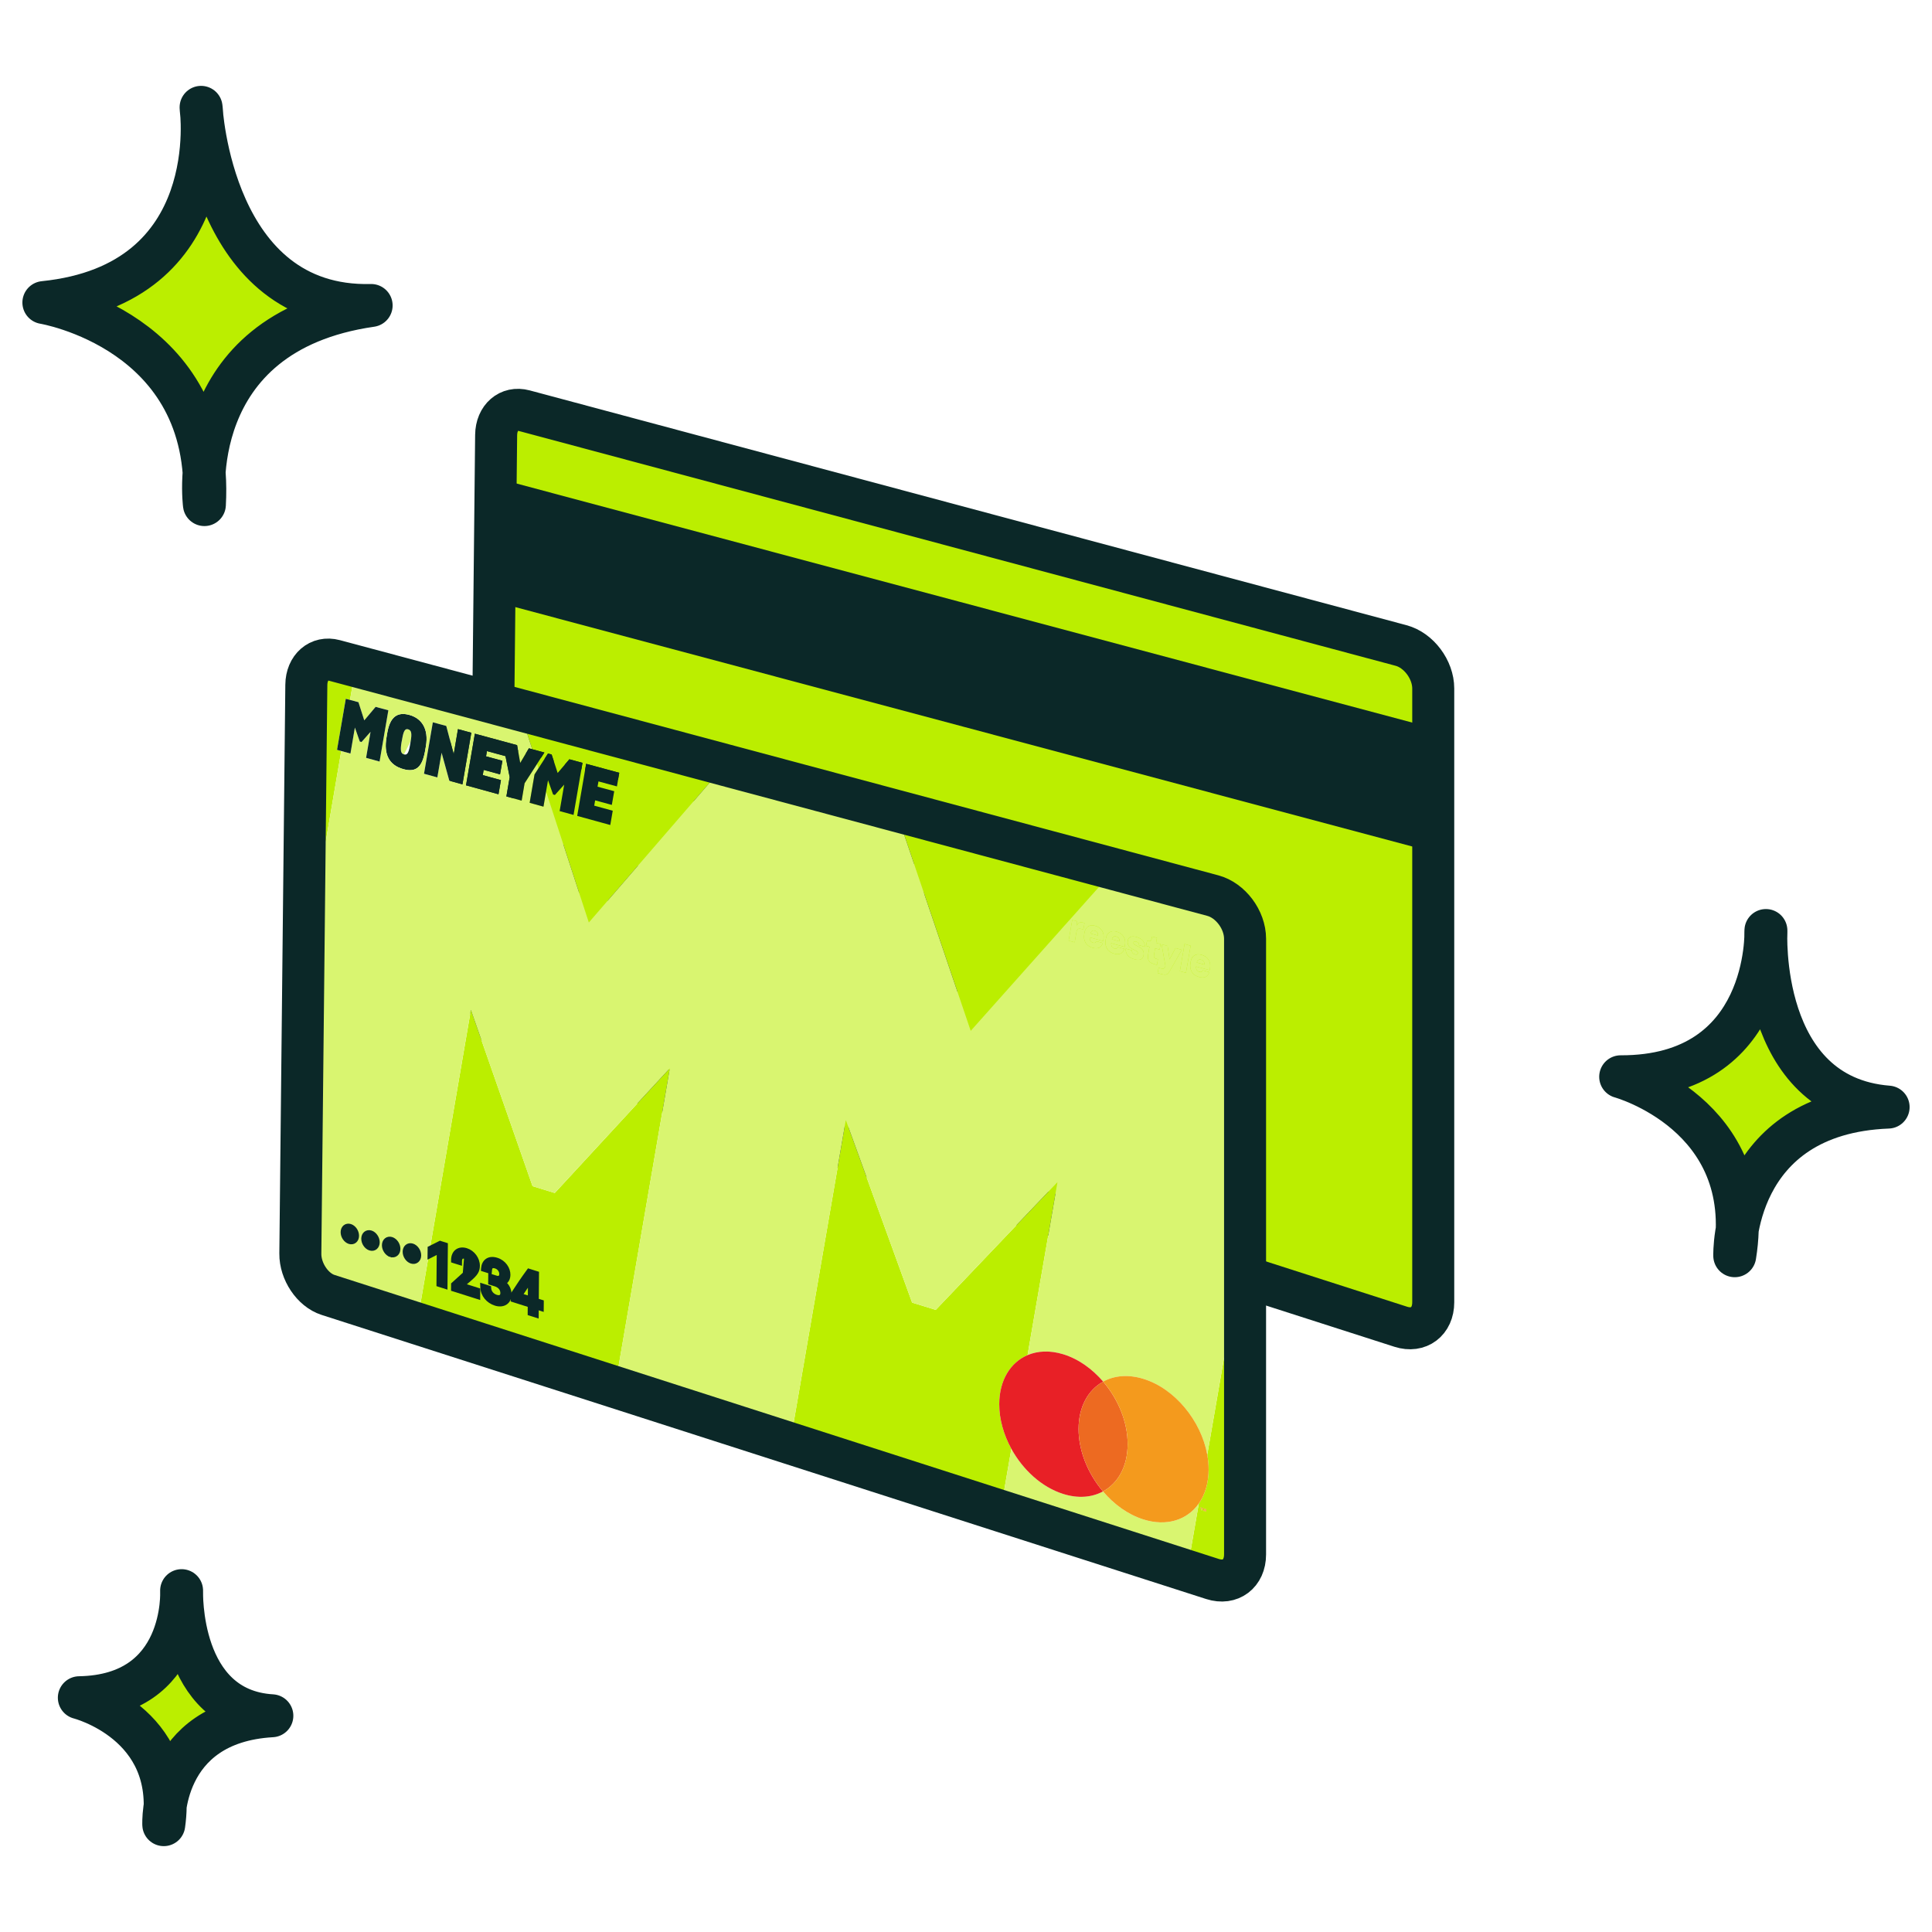 <svg width="90" height="90" viewBox="0 0 90 90" fill="none" xmlns="http://www.w3.org/2000/svg">
<path d="M65.306 30.032L60.734 28.807L50.548 26.08L42.579 23.947L33.005 21.383L25.383 19.343L24.389 19.077C23.675 18.886 23.086 19.398 23.077 20.215L22.937 33.614L22.799 46.709C22.79 47.537 23.369 48.402 24.088 48.633L28.235 49.965L37.455 52.926L45.613 55.547L55.42 58.697L64.109 61.487L65.295 61.868C66.126 62.135 66.808 61.62 66.808 60.724V32.041C66.808 31.157 66.131 30.252 65.306 30.032Z" fill="#BBEE00"/>
<path d="M65.268 30.07L24.422 19.131C23.709 18.94 23.121 19.45 23.112 20.265L22.835 46.679C22.826 47.504 23.404 48.367 24.122 48.597L65.256 61.806C66.086 62.072 66.766 61.559 66.766 60.666L66.766 32.073C66.766 31.192 66.091 30.29 65.268 30.07Z" stroke="#0B2828" stroke-width="1.957" stroke-linecap="round" stroke-linejoin="round"/>
<path d="M66.527 39.631L23.077 28.034V22.262L66.527 33.859V39.631Z" fill="#0B2828"/>
<path d="M44.018 45.404L21.953 39.141V33.369L44.018 39.633V45.404Z" stroke="#0B2828" stroke-width="1.957" stroke-linecap="round" stroke-linejoin="round"/>
<path d="M24.158 60.358L24.157 60.374L24.745 60.56L24.753 59.513L24.739 59.509C24.554 59.761 24.337 60.075 24.158 60.358Z" fill="#BBEE00"/>
<path d="M25.843 55.574L24.808 55.256L21.936 47.047L19.428 61.654L28.648 64.616L31.203 49.767L25.843 55.574ZM20.69 59.862L20.49 59.799L20.504 58.219L20.486 58.213L20.075 58.423L20.077 58.181L20.507 57.965L20.707 58.028L20.69 59.862ZM22.214 60.346L21.169 60.014L21.171 59.856L21.722 59.356C21.93 59.168 21.991 59.091 21.992 58.929C21.994 58.734 21.88 58.553 21.69 58.493C21.497 58.432 21.367 58.536 21.365 58.754L21.171 58.693C21.174 58.366 21.397 58.201 21.705 58.297C21.987 58.386 22.201 58.672 22.198 58.97C22.197 59.182 22.115 59.309 21.821 59.56L21.45 59.876L21.45 59.896L22.215 60.139L22.214 60.346ZM23.099 60.67C22.77 60.566 22.545 60.288 22.533 59.971L22.728 60.032C22.744 60.233 22.889 60.403 23.098 60.469C23.312 60.536 23.465 60.445 23.467 60.238C23.468 60.025 23.329 59.847 23.101 59.775L22.9 59.712L22.901 59.515L23.093 59.576C23.28 59.635 23.414 59.541 23.415 59.349C23.417 59.177 23.302 59 23.107 58.938C22.911 58.877 22.783 58.951 22.765 59.152L22.569 59.09C22.591 58.797 22.794 58.639 23.122 58.742C23.442 58.843 23.625 59.131 23.621 59.389C23.618 59.611 23.496 59.719 23.329 59.722L23.329 59.742C23.539 59.847 23.677 60.053 23.675 60.31C23.672 60.62 23.422 60.772 23.099 60.67ZM25.174 60.9L24.942 60.827L24.939 61.21L24.739 61.147L24.742 60.764L23.949 60.513L23.951 60.303C24.174 59.954 24.427 59.582 24.658 59.268L24.953 59.361L24.943 60.62L25.175 60.694L25.174 60.9Z" fill="#BBEE00"/>
<path d="M49.249 43.5L49.448 43.277L49.294 43.235L49.249 43.5Z" fill="#BBEE00"/>
<path d="M49.339 42.979L49.641 43.061L49.828 42.851L49.382 42.729L49.339 42.979Z" fill="#BBEE00"/>
<path d="M25.359 35.056L25.018 35.587L25.084 35.79L25.528 35.102L25.696 35.147L25.978 36.009L26.523 35.371L27.135 35.537L26.718 37.963L26.07 37.785L26.281 36.553L25.848 37.033L25.764 37.01L25.528 36.347L25.438 36.873L27.43 42.975L33.6 35.835L33.772 35.636L24.197 33.073L24.795 34.904L25.359 35.056ZM28.846 36L28.738 36.636L27.878 36.402L27.835 36.648L28.612 36.859L28.5 37.498L27.723 37.286L27.68 37.532L28.543 37.768L28.428 38.434L26.887 38.01L27.305 35.583L28.846 36Z" fill="#BBEE00"/>
<path d="M45.221 48.021L49.126 43.639L48.95 43.591L49.155 42.4L49.883 42.598L49.843 42.834L51.926 40.496L41.741 37.769L41.837 38.053L45.221 48.021Z" fill="#BBEE00"/>
<path d="M15.7 34.931L16.107 32.551L16.305 32.605L16.575 31.032L15.581 30.766C14.868 30.575 14.278 31.087 14.27 31.904L14.129 45.303L15.897 34.985L15.7 34.931Z" fill="#BBEE00"/>
<path d="M46.549 65.406C46.552 64.289 47.074 63.464 47.867 63.127L49.26 55.071L43.591 61.019L42.49 60.681L39.401 52.177L36.805 67.236L46.612 70.386L47.113 67.49C46.757 66.842 46.547 66.117 46.549 65.406Z" fill="#BBEE00"/>
<path d="M56.239 67.767C56.28 67.996 56.302 68.226 56.302 68.455C56.301 69.091 56.134 69.63 55.845 70.042L55.302 73.177L56.488 73.558C57.319 73.825 58.001 73.31 58.001 72.413V57.593L56.239 67.767ZM56.029 70.278L55.993 70.267L55.993 70.363L55.966 70.355L55.966 70.258L55.93 70.247L55.93 70.221L56.029 70.252L56.029 70.278ZM56.185 70.424L56.158 70.415L56.158 70.33L56.132 70.396L56.104 70.387L56.078 70.305L56.078 70.39L56.051 70.382L56.051 70.259L56.09 70.271L56.118 70.359L56.146 70.289L56.185 70.301L56.185 70.424Z" fill="#BBEE00"/>
<path d="M52.117 43.706C52.093 43.668 52.053 43.642 51.998 43.627C51.946 43.613 51.903 43.616 51.87 43.637C51.837 43.657 51.813 43.698 51.796 43.757L52.145 43.853C52.151 43.792 52.141 43.743 52.117 43.706Z" fill="#D9F570"/>
<path d="M56.074 44.786C56.049 44.748 56.009 44.721 55.953 44.706C55.901 44.692 55.858 44.695 55.824 44.716C55.791 44.736 55.766 44.777 55.749 44.837L56.103 44.934C56.108 44.873 56.099 44.824 56.074 44.786Z" fill="#D9F570"/>
<path d="M53.254 70.778C52.544 70.552 51.894 70.081 51.381 69.477C50.867 69.755 50.22 69.813 49.518 69.589C48.526 69.274 47.652 68.469 47.113 67.49L46.613 70.385L55.301 73.176L55.844 70.041C55.306 70.807 54.346 71.126 53.254 70.778Z" fill="#D9F570"/>
<path d="M51.117 43.434C51.093 43.396 51.053 43.37 50.999 43.355C50.947 43.341 50.904 43.344 50.872 43.365C50.839 43.386 50.814 43.426 50.798 43.485L51.145 43.58C51.151 43.52 51.142 43.471 51.117 43.434Z" fill="#D9F570"/>
<path d="M19.131 34.534C19.198 34.149 19.16 34.013 19.008 33.972C18.873 33.935 18.799 34.047 18.738 34.403L18.702 34.595C18.641 34.967 18.673 35.101 18.819 35.141" fill="#D9F570"/>
<path d="M19.841 34.757C19.981 33.938 19.63 33.456 19.065 33.303C18.539 33.161 18.168 33.355 18.035 34.167L18.003 34.363C17.877 35.106 18.094 35.638 18.794 35.831C19.413 36.001 19.68 35.702 19.809 34.946L19.841 34.757ZM19.13 34.535L19.098 34.728C19.03 35.113 18.953 35.179 18.819 35.142C18.673 35.102 18.641 34.968 18.702 34.595L18.738 34.403C18.799 34.048 18.873 33.936 19.007 33.972C19.16 34.014 19.198 34.15 19.13 34.535Z" fill="#0B2828"/>
<path d="M42.49 60.681L43.591 61.018L49.26 55.07L47.867 63.126C48.342 62.924 48.914 62.897 49.531 63.086C50.232 63.302 50.877 63.763 51.389 64.361C51.903 64.079 52.552 64.014 53.261 64.232C54.725 64.682 55.952 66.183 56.238 67.767L58 57.593V43.729C58 42.845 57.323 41.941 56.499 41.72L51.926 40.496L49.843 42.834L49.839 42.854L49.827 42.851L49.64 43.061L49.551 43.157L49.448 43.277L49.249 43.5L49.125 43.639L45.22 48.021L41.837 38.053L41.74 37.769L33.772 35.636L33.6 35.834L27.43 42.974L25.438 36.872L25.317 37.577L24.672 37.399L24.899 36.077L25.084 35.79L25.018 35.586L24.437 36.488L24.3 37.297L23.589 37.101L23.743 36.203L23.547 35.224L22.683 34.989L22.641 35.233L23.404 35.441L23.293 36.073L22.53 35.864L22.488 36.108L23.335 36.341L23.221 37L21.709 36.584L22.121 34.179L24.087 34.711L24.233 35.54L24.637 34.86L24.795 34.903L24.197 33.072L16.575 31.032L16.305 32.605L16.697 32.711L16.968 33.557L17.498 32.927L18.09 33.088L17.681 35.475L17.053 35.303L17.261 34.09L16.84 34.565L16.759 34.542L16.531 33.892L16.324 35.102L15.897 34.985L14.129 45.303L13.991 58.398C13.982 59.225 14.562 60.091 15.28 60.322L19.427 61.654L21.935 47.047L24.807 55.256L25.842 55.573L31.202 49.767L28.647 64.615L36.805 67.236L39.401 52.177L42.49 60.681ZM55.637 44.507C55.725 44.45 55.834 44.44 55.965 44.475C56.118 44.517 56.23 44.596 56.301 44.712C56.372 44.827 56.392 44.966 56.362 45.128L56.351 45.195L55.716 45.022C55.713 45.091 55.724 45.146 55.75 45.187C55.775 45.228 55.817 45.257 55.874 45.272C55.912 45.283 55.944 45.283 55.969 45.272C55.994 45.261 56.013 45.24 56.025 45.206L56.027 45.202L56.334 45.286L56.331 45.299C56.291 45.406 56.233 45.476 56.155 45.51C56.077 45.544 55.976 45.543 55.852 45.509C55.699 45.467 55.587 45.389 55.518 45.274C55.449 45.16 55.428 45.021 55.455 44.859L55.468 44.787C55.492 44.656 55.548 44.563 55.637 44.507ZM55.465 44.055L55.246 45.319L54.963 45.241L55.182 43.977L55.465 44.055ZM54.111 43.99L54.391 44.066L54.483 44.688L54.759 44.166L55.054 44.246L54.525 45.177C54.488 45.24 54.457 45.288 54.432 45.318C54.407 45.349 54.382 45.37 54.357 45.383C54.327 45.399 54.293 45.406 54.253 45.404C54.213 45.403 54.155 45.391 54.079 45.37L53.928 45.329L53.971 45.083L54.084 45.114C54.138 45.129 54.177 45.132 54.199 45.124C54.221 45.116 54.245 45.09 54.269 45.047L54.292 45.006L54.111 43.99ZM53.432 43.822C53.459 43.828 53.483 43.833 53.502 43.836C53.52 43.839 53.537 43.84 53.551 43.839C53.574 43.838 53.592 43.832 53.603 43.821C53.615 43.809 53.627 43.788 53.638 43.757C53.64 43.752 53.643 43.742 53.647 43.729C53.651 43.715 53.656 43.692 53.664 43.659C53.667 43.65 53.669 43.642 53.67 43.638C53.67 43.633 53.671 43.63 53.672 43.628L53.896 43.689L53.855 43.92L54.064 43.977L54.019 44.235L53.81 44.178L53.764 44.44C53.75 44.519 53.75 44.573 53.765 44.601C53.78 44.629 53.819 44.651 53.882 44.669L53.941 44.685L53.896 44.948L53.762 44.911C53.638 44.877 53.555 44.824 53.514 44.75C53.472 44.677 53.464 44.568 53.49 44.425L53.546 44.105L53.39 44.063L53.432 43.822ZM52.44 44.204L52.444 44.191L52.73 44.269L52.727 44.284C52.724 44.328 52.735 44.365 52.76 44.395C52.784 44.425 52.821 44.447 52.87 44.46C52.911 44.471 52.942 44.472 52.964 44.464C52.986 44.455 52.999 44.436 53.003 44.405L53.003 44.404C53.006 44.385 53.002 44.367 52.992 44.351C52.981 44.334 52.961 44.317 52.932 44.3C52.925 44.295 52.912 44.287 52.892 44.277C52.873 44.267 52.847 44.254 52.816 44.239C52.755 44.209 52.708 44.182 52.675 44.158C52.641 44.134 52.613 44.108 52.592 44.081C52.564 44.045 52.545 44.006 52.536 43.962C52.527 43.919 52.526 43.872 52.535 43.821L52.535 43.817C52.552 43.732 52.595 43.674 52.665 43.645C52.735 43.616 52.827 43.617 52.941 43.648C53.067 43.682 53.164 43.738 53.232 43.815C53.299 43.891 53.334 43.986 53.336 44.097L53.334 44.105L53.06 44.031L53.062 44.019C53.063 43.98 53.052 43.948 53.029 43.922C53.006 43.896 52.971 43.877 52.926 43.864C52.888 43.854 52.859 43.852 52.839 43.86C52.818 43.867 52.806 43.884 52.802 43.911C52.798 43.93 52.803 43.948 52.814 43.964C52.825 43.981 52.845 43.997 52.873 44.014C52.881 44.019 52.89 44.024 52.899 44.029C52.909 44.035 52.939 44.05 52.99 44.075C53.052 44.104 53.1 44.131 53.134 44.156C53.167 44.18 53.195 44.206 53.217 44.234C53.245 44.27 53.264 44.31 53.273 44.354C53.282 44.398 53.282 44.446 53.273 44.499L53.273 44.5C53.257 44.595 53.213 44.659 53.143 44.691C53.072 44.723 52.975 44.722 52.853 44.688C52.712 44.65 52.607 44.589 52.537 44.507C52.467 44.425 52.435 44.324 52.44 44.204ZM51.506 43.779L51.519 43.707C51.543 43.578 51.599 43.485 51.686 43.429C51.773 43.373 51.881 43.362 52.01 43.397C52.161 43.439 52.272 43.517 52.341 43.631C52.411 43.746 52.431 43.884 52.402 44.045L52.39 44.112L51.764 43.94C51.761 44.009 51.772 44.064 51.797 44.105C51.822 44.145 51.863 44.173 51.919 44.189C51.957 44.199 51.988 44.199 52.013 44.188C52.038 44.178 52.057 44.156 52.069 44.123L52.07 44.118L52.374 44.202L52.371 44.215C52.331 44.321 52.273 44.39 52.197 44.424C52.12 44.458 52.02 44.458 51.898 44.424C51.746 44.383 51.636 44.305 51.568 44.191C51.5 44.078 51.479 43.94 51.506 43.779ZM50.688 43.157C50.775 43.101 50.882 43.09 51.011 43.125C51.161 43.166 51.272 43.244 51.341 43.358C51.41 43.473 51.431 43.61 51.401 43.771L51.39 43.838L50.765 43.667C50.762 43.736 50.773 43.791 50.798 43.831C50.824 43.872 50.864 43.9 50.92 43.915C50.958 43.926 50.989 43.925 51.014 43.915C51.039 43.904 51.057 43.882 51.069 43.85L51.071 43.845L51.373 43.928L51.37 43.941C51.331 44.047 51.273 44.116 51.197 44.15C51.12 44.184 51.02 44.184 50.899 44.15C50.748 44.109 50.638 44.031 50.57 43.918C50.502 43.804 50.482 43.667 50.509 43.506L50.522 43.435C50.546 43.305 50.601 43.212 50.688 43.157ZM49.949 42.855L50.166 42.914L50.171 43.117C50.197 43.048 50.233 43.003 50.281 42.982C50.328 42.961 50.392 42.962 50.474 42.984L50.521 42.997L50.469 43.3L50.379 43.275C50.302 43.254 50.247 43.255 50.213 43.278C50.179 43.301 50.155 43.355 50.139 43.442L50.063 43.896L49.782 43.819L49.949 42.855ZM16.294 57.796C16.144 57.749 16.023 57.571 16.025 57.398C16.027 57.225 16.15 57.124 16.3 57.171C16.45 57.218 16.57 57.397 16.569 57.569C16.567 57.742 16.444 57.844 16.294 57.796ZM17.254 58.1C17.104 58.052 16.983 57.874 16.985 57.701C16.986 57.528 17.11 57.426 17.261 57.474C17.411 57.521 17.532 57.7 17.53 57.873C17.529 58.046 17.405 58.148 17.254 58.1ZM18.218 58.405C18.067 58.357 17.946 58.178 17.948 58.005C17.949 57.831 18.073 57.73 18.224 57.777C18.375 57.825 18.497 58.004 18.495 58.177C18.494 58.351 18.369 58.452 18.218 58.405ZM19.186 58.71C19.034 58.662 18.912 58.483 18.914 58.309C18.916 58.136 19.04 58.034 19.191 58.082C19.343 58.129 19.465 58.309 19.463 58.483C19.462 58.656 19.337 58.758 19.186 58.71ZM18.794 35.831C18.094 35.638 17.877 35.106 18.003 34.362L18.035 34.166C18.168 33.355 18.538 33.16 19.065 33.303C19.629 33.456 19.98 33.937 19.841 34.756L19.809 34.946C19.679 35.701 19.413 36.001 18.794 35.831ZM20.931 36.37L20.57 35.067L20.372 36.216L19.751 36.045L20.162 33.649L20.787 33.818L21.136 35.134L21.334 33.966L21.955 34.134L21.542 36.538L20.931 36.37Z" fill="#D9F570"/>
<path d="M16.324 57.096C16.226 57.065 16.13 57.082 16.057 57.141C15.986 57.2 15.948 57.292 15.947 57.397C15.946 57.501 15.981 57.604 16.038 57.688C16.094 57.771 16.175 57.84 16.27 57.871C16.368 57.901 16.465 57.885 16.537 57.825C16.608 57.767 16.646 57.674 16.647 57.57L16.647 57.57C16.648 57.466 16.613 57.363 16.556 57.279C16.5 57.196 16.419 57.126 16.324 57.096ZM16.324 57.096L16.3 57.171L16.324 57.096Z" fill="#0B2828" stroke="#0B2828" stroke-width="0.157"/>
<path d="M16.908 57.7C16.907 57.804 16.942 57.908 16.999 57.991C17.055 58.075 17.136 58.145 17.232 58.175C17.33 58.206 17.427 58.19 17.499 58.13C17.57 58.071 17.609 57.978 17.61 57.874L17.61 57.874C17.611 57.769 17.575 57.666 17.518 57.583C17.462 57.499 17.381 57.429 17.285 57.399L17.285 57.399C17.187 57.368 17.091 57.385 17.018 57.444C16.947 57.503 16.909 57.596 16.908 57.7ZM16.908 57.7L16.986 57.701L16.908 57.7Z" fill="#0B2828" stroke="#0B2828" stroke-width="0.157"/>
<path d="M18.249 57.703C18.151 57.672 18.054 57.689 17.981 57.748C17.91 57.807 17.871 57.9 17.87 58.005C17.869 58.109 17.905 58.213 17.962 58.296C18.018 58.38 18.099 58.45 18.195 58.48L18.219 58.406L18.195 58.48C18.294 58.511 18.39 58.495 18.463 58.435C18.535 58.377 18.573 58.284 18.574 58.179C18.575 58.074 18.539 57.971 18.483 57.887C18.426 57.803 18.345 57.734 18.249 57.703Z" fill="#0B2828" stroke="#0B2828" stroke-width="0.157"/>
<path d="M19.163 58.785C19.261 58.816 19.358 58.8 19.431 58.74C19.503 58.681 19.541 58.589 19.542 58.483L19.542 58.483C19.543 58.379 19.507 58.275 19.45 58.191C19.393 58.108 19.312 58.038 19.215 58.007C19.117 57.976 19.02 57.992 18.947 58.052C18.876 58.111 18.837 58.204 18.836 58.309C18.835 58.413 18.871 58.517 18.928 58.601C18.985 58.685 19.066 58.755 19.163 58.785ZM19.163 58.785L19.186 58.71L19.163 58.785C19.163 58.785 19.163 58.785 19.163 58.785Z" fill="#0B2828" stroke="#0B2828" stroke-width="0.157"/>
<path d="M20.042 58.112L19.999 58.133L19.999 58.181L19.996 58.422L19.995 58.551L20.11 58.493L20.424 58.333L20.411 59.798L20.411 59.856L20.466 59.874L20.666 59.937L20.767 59.969L20.768 59.863L20.785 58.029L20.785 57.971L20.73 57.953L20.53 57.891L20.5 57.881L20.472 57.895L20.042 58.112Z" fill="#0B2828" stroke="#0B2828" stroke-width="0.157"/>
<path d="M21.591 59.858L22.239 60.063L22.294 60.081L22.293 60.139L22.291 60.346L22.291 60.452L22.189 60.419L21.145 60.088L21.09 60.071L21.09 60.013L21.092 59.855L21.092 59.821L21.118 59.798L21.669 59.298C21.669 59.298 21.669 59.298 21.669 59.298C21.773 59.203 21.833 59.142 21.869 59.089C21.9 59.041 21.913 58.996 21.913 58.928C21.915 58.763 21.819 58.615 21.666 58.567C21.586 58.542 21.535 58.555 21.504 58.579C21.472 58.605 21.444 58.658 21.443 58.754L21.442 58.859L21.341 58.828L21.147 58.767L21.092 58.749L21.092 58.691C21.094 58.511 21.157 58.361 21.276 58.273C21.396 58.184 21.557 58.168 21.728 58.222M21.591 59.858L21.728 58.222M21.591 59.858L21.871 59.619L21.871 59.619C22.019 59.493 22.121 59.392 22.185 59.292C22.251 59.188 22.275 59.088 22.276 58.97C22.279 58.636 22.042 58.321 21.728 58.222M21.591 59.858L21.728 58.222" fill="#0B2828" stroke="#0B2828" stroke-width="0.157"/>
<path d="M23.752 60.311C23.754 60.083 23.657 59.89 23.499 59.76C23.534 59.743 23.565 59.72 23.592 59.691C23.661 59.618 23.697 59.515 23.699 59.39L23.699 59.39C23.702 59.096 23.497 58.778 23.144 58.667C22.965 58.611 22.806 58.622 22.686 58.703C22.566 58.783 22.502 58.922 22.489 59.084L22.485 59.146L22.544 59.165L22.74 59.227L22.833 59.256L22.842 59.159C22.85 59.073 22.879 59.032 22.909 59.014C22.941 58.994 22.995 58.986 23.082 59.013C23.244 59.064 23.337 59.21 23.336 59.349C23.335 59.427 23.308 59.471 23.277 59.492C23.246 59.514 23.193 59.526 23.116 59.501L22.924 59.441L22.823 59.409L22.822 59.514L22.82 59.711L22.82 59.769L22.875 59.786L23.076 59.85C23.276 59.913 23.389 60.063 23.387 60.237C23.387 60.321 23.356 60.367 23.32 60.39C23.28 60.414 23.214 60.424 23.121 60.394C22.938 60.336 22.819 60.191 22.805 60.026L22.801 59.974L22.751 59.958L22.555 59.896L22.45 59.862L22.454 59.974C22.467 60.328 22.717 60.631 23.074 60.745C23.251 60.801 23.419 60.79 23.547 60.711C23.677 60.631 23.75 60.488 23.752 60.311Z" fill="#0B2828" stroke="#0B2828" stroke-width="0.157"/>
<path d="M25.03 59.361L25.031 59.303L24.976 59.286L24.681 59.193L24.627 59.176L24.594 59.221C24.362 59.537 24.108 59.91 23.884 60.26L23.872 60.279L23.872 60.302L23.87 60.512L23.869 60.569L23.925 60.587L24.663 60.821L24.66 61.146L24.66 61.204L24.715 61.221L24.914 61.284L25.015 61.316L25.016 61.21L25.018 60.933L25.149 60.975L25.25 61.007L25.251 60.901L25.253 60.694L25.253 60.636L25.198 60.619L25.021 60.563L25.03 59.361ZM24.673 59.734L24.667 60.452L24.27 60.327C24.397 60.13 24.539 59.922 24.673 59.734Z" fill="#0B2828" stroke="#0B2828" stroke-width="0.157"/>
<path d="M51.389 64.361C50.877 63.764 50.232 63.302 49.531 63.087C48.914 62.898 48.342 62.925 47.867 63.127C47.074 63.464 46.552 64.289 46.549 65.406C46.547 66.117 46.757 66.842 47.113 67.491C47.651 68.47 48.526 69.275 49.517 69.59C50.22 69.814 50.867 69.756 51.38 69.477C50.686 68.659 50.242 67.597 50.244 66.561C50.246 65.526 50.693 64.743 51.389 64.361Z" fill="#E82026"/>
<path d="M52.53 67.275C52.532 66.236 52.085 65.173 51.389 64.361C50.694 64.743 50.247 65.526 50.245 66.561C50.243 67.596 50.687 68.659 51.381 69.477C52.079 69.099 52.529 68.315 52.53 67.275Z" fill="#ED6A21"/>
<path d="M56.118 70.358L56.09 70.27L56.052 70.258L56.052 70.381L56.078 70.389L56.078 70.304L56.104 70.385L56.132 70.394L56.158 70.329L56.158 70.414L56.185 70.423L56.185 70.3L56.147 70.288L56.118 70.358Z" fill="#F49A1D"/>
<path d="M55.93 70.246L55.966 70.257L55.966 70.353L55.992 70.362L55.992 70.266L56.029 70.277L56.029 70.251L55.93 70.22L55.93 70.246Z" fill="#F49A1D"/>
<path d="M53.262 64.232C52.553 64.014 51.904 64.078 51.39 64.36C52.085 65.173 52.532 66.236 52.53 67.275C52.529 68.314 52.079 69.098 51.382 69.476C51.895 70.081 52.545 70.552 53.254 70.778C54.346 71.126 55.307 70.806 55.845 70.04C56.134 69.629 56.301 69.089 56.302 68.454C56.302 68.225 56.28 67.995 56.239 67.766C55.953 66.182 54.726 64.681 53.262 64.232Z" fill="#F49A1D"/>
<path d="M21.334 33.965L21.136 35.133L20.788 33.817L20.163 33.648L19.752 36.044L20.373 36.215L20.571 35.066L20.931 36.369L21.543 36.537L21.956 34.133L21.334 33.965Z" fill="#0B2828"/>
<path d="M28.429 38.432L28.544 37.767L27.681 37.53L27.724 37.284L28.501 37.496L28.613 36.858L27.836 36.647L27.879 36.401L28.739 36.634L28.847 35.999L27.305 35.581L26.888 38.008L28.429 38.432Z" fill="#0B2828"/>
<path d="M24.796 34.902L24.638 34.859L24.234 35.54L24.088 34.711L22.122 34.178L21.709 36.583L23.222 36.999L23.336 36.34L22.489 36.108L22.531 35.864L23.294 36.072L23.405 35.44L22.642 35.233L22.684 34.989L23.548 35.223L23.743 36.203L23.59 37.101L24.301 37.296L24.438 36.487L25.019 35.585L25.36 35.055L24.796 34.902Z" fill="#0B2828"/>
<path d="M15.7 34.931L15.898 34.985L16.325 35.103L16.532 33.892L16.76 34.543L16.841 34.566L17.262 34.091L17.054 35.303L17.682 35.476L18.091 33.089L17.498 32.928L16.969 33.557L16.698 32.711L16.306 32.605L16.108 32.552L15.7 34.931Z" fill="#0B2828"/>
<path d="M25.765 37.01L25.849 37.033L26.282 36.552L26.07 37.784L26.718 37.962L27.135 35.536L26.523 35.37L25.978 36.008L25.697 35.147L25.528 35.101L25.085 35.789L24.9 36.077L24.673 37.399L25.317 37.577L25.438 36.872L25.529 36.347L25.765 37.01Z" fill="#0B2828"/>
<path d="M50.14 43.442C50.155 43.356 50.18 43.301 50.214 43.278C50.248 43.256 50.303 43.255 50.379 43.276L50.469 43.3L50.522 42.997L50.475 42.985C50.393 42.962 50.329 42.962 50.281 42.982C50.234 43.003 50.197 43.048 50.171 43.118L50.167 42.914L49.949 42.855L49.783 43.82L50.063 43.897L50.14 43.442Z" fill="#D9F570"/>
<path d="M50.571 43.919C50.639 44.032 50.748 44.109 50.899 44.151C51.021 44.184 51.12 44.184 51.197 44.15C51.274 44.117 51.331 44.047 51.37 43.941L51.374 43.928L51.071 43.845L51.069 43.85C51.058 43.883 51.039 43.905 51.014 43.915C50.99 43.926 50.958 43.926 50.921 43.916C50.864 43.901 50.824 43.873 50.799 43.832C50.773 43.791 50.763 43.736 50.766 43.668L51.39 43.838L51.401 43.772C51.431 43.611 51.411 43.473 51.341 43.359C51.272 43.245 51.162 43.167 51.011 43.126C50.883 43.091 50.775 43.101 50.688 43.157C50.602 43.213 50.546 43.306 50.522 43.435L50.509 43.507C50.482 43.668 50.502 43.805 50.571 43.919ZM50.872 43.364C50.905 43.344 50.947 43.34 50.999 43.355C51.054 43.37 51.094 43.396 51.118 43.433C51.142 43.471 51.151 43.519 51.146 43.58L50.798 43.485C50.815 43.425 50.839 43.385 50.872 43.364Z" fill="#D9F570"/>
<path d="M51.898 44.423C52.02 44.457 52.12 44.457 52.197 44.423C52.274 44.389 52.332 44.319 52.371 44.214L52.374 44.2L52.071 44.117L52.069 44.122C52.057 44.155 52.039 44.177 52.014 44.187C51.989 44.198 51.958 44.198 51.92 44.188C51.863 44.172 51.823 44.144 51.797 44.104C51.772 44.063 51.761 44.008 51.764 43.939L52.391 44.11L52.402 44.044C52.432 43.883 52.411 43.745 52.342 43.63C52.272 43.516 52.161 43.438 52.01 43.396C51.881 43.361 51.773 43.372 51.686 43.428C51.599 43.484 51.544 43.577 51.52 43.706L51.507 43.778C51.48 43.939 51.5 44.077 51.569 44.19C51.637 44.304 51.747 44.382 51.898 44.423ZM51.871 43.635C51.904 43.615 51.946 43.611 51.998 43.626C52.053 43.641 52.093 43.667 52.117 43.704C52.142 43.742 52.151 43.791 52.146 43.851L51.797 43.756C51.813 43.696 51.838 43.656 51.871 43.635Z" fill="#D9F570"/>
<path d="M52.854 44.689C52.976 44.722 53.073 44.723 53.144 44.691C53.214 44.659 53.258 44.596 53.274 44.501L53.274 44.499C53.283 44.447 53.283 44.398 53.273 44.355C53.264 44.31 53.246 44.271 53.217 44.235C53.196 44.207 53.168 44.181 53.134 44.156C53.101 44.132 53.053 44.105 52.991 44.075C52.94 44.051 52.91 44.036 52.9 44.03C52.89 44.024 52.882 44.019 52.874 44.015C52.846 43.998 52.826 43.981 52.815 43.965C52.803 43.948 52.799 43.93 52.803 43.911C52.807 43.885 52.819 43.868 52.839 43.86C52.859 43.853 52.888 43.854 52.926 43.865C52.972 43.877 53.006 43.897 53.03 43.923C53.053 43.949 53.064 43.981 53.063 44.019L53.061 44.031L53.335 44.106L53.337 44.098C53.334 43.986 53.3 43.892 53.233 43.815C53.165 43.739 53.068 43.683 52.941 43.648C52.827 43.617 52.735 43.616 52.666 43.646C52.596 43.675 52.552 43.732 52.536 43.818L52.536 43.821C52.527 43.872 52.527 43.92 52.537 43.963C52.546 44.006 52.564 44.046 52.593 44.081C52.614 44.108 52.642 44.134 52.675 44.158C52.709 44.183 52.756 44.21 52.817 44.239C52.848 44.255 52.874 44.268 52.893 44.278C52.913 44.288 52.926 44.295 52.932 44.3C52.962 44.318 52.982 44.335 52.992 44.351C53.003 44.367 53.007 44.385 53.004 44.404L53.004 44.406C52.999 44.436 52.986 44.456 52.965 44.464C52.943 44.473 52.911 44.472 52.87 44.46C52.821 44.447 52.785 44.425 52.761 44.395C52.736 44.365 52.725 44.328 52.727 44.285L52.73 44.27L52.444 44.191L52.441 44.205C52.436 44.324 52.468 44.425 52.538 44.508C52.607 44.59 52.713 44.65 52.854 44.689Z" fill="#D9F570"/>
<path d="M53.491 44.425C53.465 44.569 53.473 44.677 53.514 44.75C53.556 44.824 53.639 44.877 53.763 44.911L53.897 44.948L53.941 44.685L53.883 44.669C53.819 44.652 53.781 44.629 53.766 44.601C53.751 44.573 53.751 44.52 53.765 44.44L53.811 44.178L54.02 44.235L54.065 43.977L53.855 43.92L53.897 43.689L53.673 43.628C53.672 43.63 53.671 43.633 53.671 43.638C53.67 43.643 53.668 43.65 53.665 43.659C53.657 43.692 53.651 43.715 53.648 43.729C53.644 43.743 53.641 43.752 53.639 43.757C53.628 43.788 53.616 43.809 53.604 43.821C53.592 43.832 53.575 43.838 53.552 43.839C53.538 43.84 53.521 43.839 53.502 43.836C53.483 43.833 53.46 43.828 53.433 43.822L53.39 44.063L53.547 44.105L53.491 44.425Z" fill="#D9F570"/>
<path d="M54.2 45.124C54.177 45.132 54.139 45.128 54.084 45.113L53.972 45.082L53.929 45.328L54.079 45.37C54.156 45.391 54.214 45.402 54.253 45.404C54.293 45.405 54.328 45.398 54.357 45.383C54.382 45.37 54.407 45.348 54.432 45.318C54.458 45.287 54.489 45.24 54.526 45.176L55.054 44.246L54.759 44.166L54.484 44.687L54.391 44.065L54.112 43.989L54.292 45.005L54.269 45.046C54.245 45.09 54.222 45.116 54.2 45.124Z" fill="#D9F570"/>
<path d="M55.246 45.319L55.465 44.056L55.182 43.978L54.963 45.242L55.246 45.319Z" fill="#D9F570"/>
<path d="M55.519 45.276C55.589 45.39 55.7 45.468 55.853 45.511C55.977 45.545 56.078 45.545 56.156 45.511C56.234 45.477 56.293 45.407 56.332 45.3L56.336 45.287L56.028 45.203L56.026 45.208C56.014 45.241 55.995 45.263 55.97 45.273C55.945 45.284 55.913 45.284 55.875 45.274C55.818 45.258 55.776 45.23 55.751 45.189C55.725 45.148 55.714 45.092 55.717 45.023L56.352 45.197L56.364 45.129C56.393 44.967 56.373 44.828 56.302 44.713C56.231 44.597 56.119 44.519 55.966 44.477C55.835 44.441 55.726 44.452 55.638 44.508C55.55 44.564 55.493 44.657 55.469 44.788L55.456 44.86C55.429 45.022 55.45 45.161 55.519 45.276ZM55.825 44.717C55.858 44.696 55.901 44.693 55.954 44.708C56.01 44.723 56.05 44.749 56.075 44.787C56.099 44.825 56.109 44.874 56.104 44.935L55.75 44.838C55.767 44.778 55.791 44.738 55.825 44.717Z" fill="#D9F570"/>
<path d="M56.499 41.721L51.926 40.496L41.74 37.769L33.772 35.636L24.197 33.072L16.575 31.032L15.581 30.766C14.867 30.575 14.278 31.087 14.27 31.904L14.129 45.303L13.991 58.398C13.982 59.225 14.562 60.091 15.28 60.322L19.427 61.654L28.647 64.615L36.805 67.236L46.612 70.386L55.301 73.176L56.487 73.557C57.318 73.824 58 73.309 58 72.413V43.73C58 42.846 57.323 41.941 56.499 41.721Z" stroke="#0B2828" stroke-width="1.957" stroke-linecap="round" stroke-linejoin="round"/>
<path d="M87.957 51.573C81.843 51.09 82.263 43.347 82.263 43.347C82.263 43.347 82.504 50.177 75.497 50.16C75.497 50.16 81.875 51.905 80.811 58.497C80.811 58.497 80.625 51.857 87.957 51.573Z" fill="#BBEE00" stroke="#0B2828" stroke-width="2" stroke-linecap="round" stroke-linejoin="round"/>
<path d="M12.665 79.927C8.267 79.665 8.46 74.098 8.46 74.098C8.46 74.098 8.728 79 3.695 79.086C3.695 79.086 8.301 80.25 7.629 85C7.629 85 7.403 80.233 12.665 79.927Z" fill="#BBEE00" stroke="#0B2828" stroke-width="2" stroke-linecap="round" stroke-linejoin="round"/>
<path d="M17.29 14.23C9.836 14.418 9.367 5 9.367 5C9.367 5 10.52 13.229 2.043 14.094C2.043 14.094 9.977 15.399 9.522 23.506C9.522 23.506 8.46 15.499 17.29 14.23Z" fill="#BBEE00" stroke="#0B2828" stroke-width="2" stroke-linecap="round" stroke-linejoin="round"/>
</svg>
